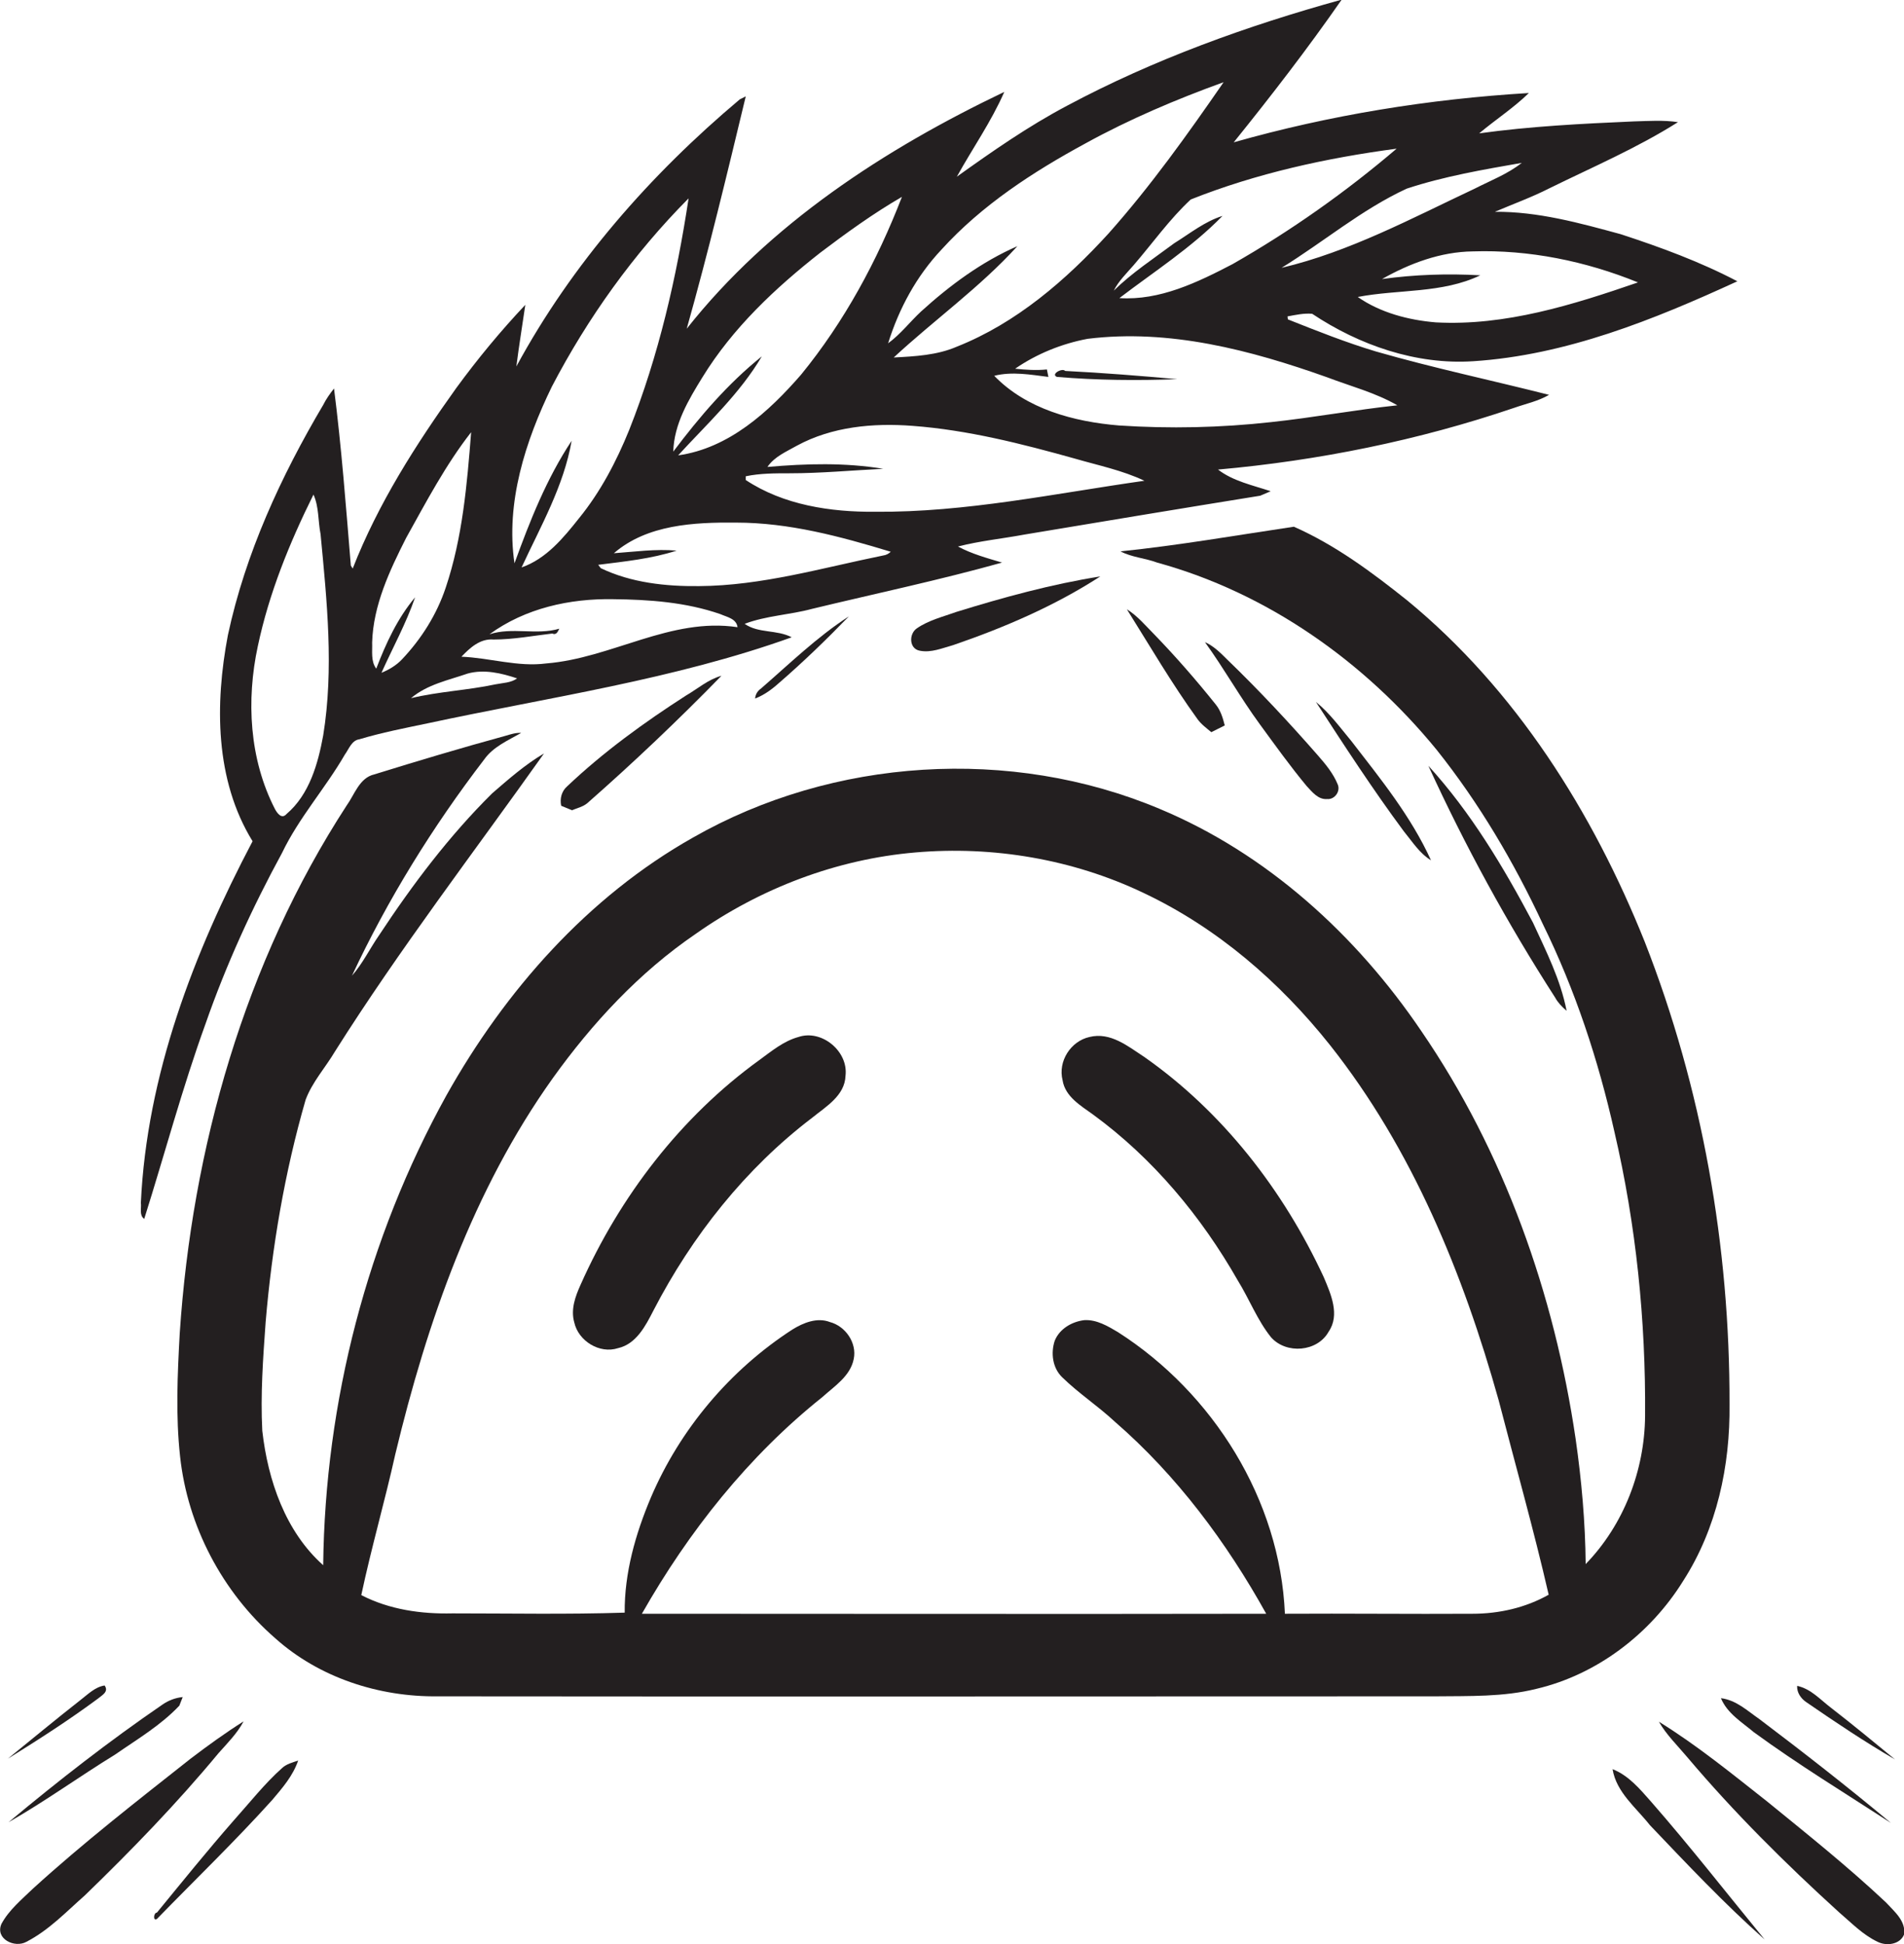 <?xml version="1.0" encoding="utf-8"?>
<!-- Generator: Adobe Illustrator 19.2.0, SVG Export Plug-In . SVG Version: 6.00 Build 0)  -->
<svg version="1.1" id="Layer_1" xmlns="http://www.w3.org/2000/svg" xmlns:xlink="http://www.w3.org/1999/xlink" x="0px" y="0px"
	 viewBox="0 0 509.6 520.5" enable-background="new 0 0 509.6 520.5" xml:space="preserve">
<g>
	<path fill="#231F20" d="M38.6,326.3c5.5-17.4,10.2-35.1,16.4-52.2c5.5-15.8,12.5-31.1,20.5-45.8C80,218.9,87.1,211,92.3,202
		c1.1-1.5,1.8-3.8,3.9-4.1c6-1.8,12.2-3,18.4-4.3c32.6-7,65.8-11.7,97.3-23c-4-2.1-8.9-1-12.6-3.6c5.8-2.2,12.1-2.4,18-4
		c17-4.1,34.1-7.7,50.9-12.4c-4-1.2-8.1-2.3-11.8-4.3c5.8-1.5,11.9-2.1,17.8-3.2c21-3.5,42-7,63.1-10.4c0.7-0.3,2.1-0.9,2.8-1.2
		c-4.8-1.6-10.1-2.7-14.1-5.8c26.9-2.4,53.6-7.8,79.2-16.5c3.1-1.1,6.5-1.8,9.4-3.5c-15.4-3.9-31-7.2-46.3-11.6
		c-8-2.4-15.8-5.5-23.6-8.6c0-0.2-0.1-0.6-0.1-0.8c2.2-0.4,4.4-0.9,6.6-0.7c12.6,8.4,27.8,13.7,43.1,12.7
		c24.8-1.6,48.3-11.1,70.7-21.4c-9.9-5.2-20.5-9.1-31.2-12.6c-11-3-22.2-6.1-33.7-6c4.9-2.1,9.9-3.9,14.6-6.3
		c11.6-5.7,23.5-10.8,34.4-17.7c-3.9-0.6-7.9-0.3-11.8-0.2c-13.8,0.6-27.7,1.3-41.4,3.2c4.4-3.7,9.2-6.8,13.3-10.8
		c-26.7,1.6-53.3,5.9-79,13.2c10-12.4,19.8-25.1,28.9-38.2c-25.3,7-50.3,16-73.5,28.4c-10.4,5.5-20,12.2-29.5,19
		c4.2-7.6,9.2-14.7,12.7-22.7c-32,15.3-62.8,35.3-85,63.4c5.8-20.6,10.8-41.4,15.8-62.2c-0.4,0.2-1.2,0.6-1.6,0.8
		c-23.9,20.1-44.9,44-59.8,71.5c0.7-5.5,1.6-11,2.4-16.5c-6.6,7-12.8,14.5-18.5,22.3c-10.8,15.1-20.9,30.9-27.7,48.3
		c-0.1-0.2-0.4-0.6-0.5-0.8c-1.3-15.8-2.5-31.7-4.5-47.4c-1.1,1.4-2.1,2.8-2.9,4.4C75.2,127.5,65.7,148.1,61,170
		c-3.5,18.4-3.5,38.8,6.6,55.2c-15.8,30-28.3,62.6-29.9,96.8C37.9,323.4,37.2,325.3,38.6,326.3z M132.6,183.2
		c-7.5,1.6-15.1,1.9-22.6,3.7c4.4-3.7,10-4.8,15.2-6.6c4.4-1.2,9-0.1,13.2,1.3C136.8,182.8,134.6,182.8,132.6,183.2z M236.4,148.7
		c-16.3,3.3-32.5,8.1-49.3,8.2c-8.9,0.1-18.2-0.9-26.3-4.8l-0.7-0.9c7.1-0.9,14.2-1.6,21-3.8c-5.6-0.5-11.2,0.3-16.8,0.7
		c8.9-7.7,21.5-8.3,32.7-8.2c14.2,0,27.9,3.7,41.4,7.8C237.9,148.2,237.2,148.6,236.4,148.7z M234.2,137
		c-11.9,0.1-24.5-1.8-34.6-8.5c0-0.3,0-0.8,0-1c3.8-0.8,7.8-0.8,11.7-0.8c8.4,0,16.8-0.8,25.1-1.2c-10.2-1.7-20.7-1.4-31-0.5
		c1.9-2.8,5.1-4.1,7.9-5.7c9.4-5.1,20.4-6.1,30.9-5.3c14.8,1.1,29.3,4.8,43.6,8.8c6.2,1.8,12.6,3.1,18.5,5.9
		C282.3,132.1,258.5,137.2,234.2,137z M355.2,101c6.3,2.4,12.9,4.1,18.8,7.5c-11.3,1.2-22.5,3.3-33.8,4.5
		c-13.5,1.5-27.1,1.8-40.7,0.9c-12.1-1-24.8-4.4-33.4-13.3c4.8-1.2,9.7-0.3,14.5,0.3c-0.1-0.5-0.3-1.5-0.4-2
		c-2.8,0.3-5.7,0.1-8.5-0.2c5.8-4,12.5-6.7,19.4-8C313,88,334.7,93.7,355.2,101z M438.4,75.6c-17.4,6-35.5,11.7-54.1,10.7
		c-7.3-0.6-14.9-2.6-20.9-6.8c10.9-2.1,22.6-0.9,32.8-5.8c-8.8-0.5-17.6-0.2-26.3,1c7.4-4.2,15.7-7.3,24.3-7.4
		C409.2,66.8,424.4,69.9,438.4,75.6z M407.3,43.6c-3.8,3-8.3,4.7-12.6,6.9c-16.8,7.9-33.5,16.9-51.7,21.2
		c11.2-6.9,21.4-15.6,33.5-21.2C386.5,47.2,397,45.4,407.3,43.6z M373.8,39.8c-13.6,11.6-28.3,22-43.9,30.9
		c-9.4,4.9-19.5,9.8-30.3,9.1c9.3-7.1,19.3-13.5,27.6-22c-4.8,1.5-8.7,4.7-12.9,7.3c-5.5,4.1-11.3,7.9-16.2,12.7
		c1.3-2.6,3.4-4.6,5.3-6.8c5.1-5.9,9.6-12.3,15.3-17.6C336.3,46.4,355,42.3,373.8,39.8z M290.5,38.4c11.8-6.5,24.3-11.8,37-16.4
		c-9.6,13.9-19.5,27.8-30.8,40.5C285.3,75,272,86.5,256.1,92.8c-5.3,2.3-11.2,2.6-16.9,2.9c10.9-10.1,23.1-18.8,33.1-29.8
		c-9.6,4.2-18.1,10.5-25.8,17.5c-3,2.8-5.5,6.1-8.8,8.5c2.9-9.3,7.6-18,14.3-25.1C262.8,54.9,276.5,46,290.5,38.4z M188,101
		c8.1-13.2,19.5-23.9,31.6-33.4c7-5.3,14.2-10.5,21.8-14.9c-6.6,17.1-15.4,33.4-27,47.6c-8.6,9.9-19.3,19.7-32.9,21.6
		c7.8-8.5,16.5-16.5,22.4-26.5c-9.1,7.3-16.7,16.2-23.7,25.5C180.4,113.5,184.3,107,188,101z M147.7,103.5
		c9.6-18.4,21.9-35.6,36.6-50.4c-3.2,21.1-8,42.1-15.9,62c-3.4,8.4-7.7,16.6-13.4,23.6c-4.2,5.3-8.8,10.9-15.4,13.2
		c5.1-11,11.3-21.8,13.4-33.9c-6.7,10.1-11.2,21.5-15.3,32.8C135.3,134.6,140.6,118.1,147.7,103.5z M164.1,160.4
		c9.6,0.1,19.5,0.8,28.7,4c1.8,0.8,4.3,1.2,4.6,3.5c-17.9-2.7-33.7,8.3-51.2,9.7c-7.6,1-15.1-1.5-22.7-1.8c2.3-2.4,5-4.9,8.6-4.6
		c5.3,0,10.5-1,15.7-1.6c1.2,0.5,1.5-0.6,1.9-1.3c-6.1,1.8-12.6-0.5-18.7,1.5C140.6,162.8,152.5,160.2,164.1,160.4z M108.7,144
		c5.4-9.7,10.6-19.6,17.4-28.3c-1.1,14-2.3,28.2-6.8,41.6c-2.4,7.2-6.5,13.7-11.7,19.2c-1.5,1.6-3.5,2.8-5.5,3.6
		c3-6.7,6.6-13.2,9-20.2c-4.7,5.6-7.8,12.3-10.4,19.1c-1.5-2-1-4.7-1.1-7C99.9,162,104.3,152.7,108.7,144z M69,173
		c3-14.2,8.5-27.7,14.9-40.6c1.5,3.3,1.2,7.1,1.9,10.6c1.7,17.9,3.6,36,0.7,53.9c-1.4,7.6-3.7,15.8-9.8,21c-1.3,1.5-2.5-0.2-3.1-1.3
		C66.7,203.2,65.9,187.4,69,173z"/>
	<path fill="#231F20" d="M282.9,100.9c10.7,0.9,21.5,1,32.2,0.6c-10-0.9-20-1.7-30-2.2C284.3,98.4,281.1,100.2,282.9,100.9z"/>
	<path fill="#231F20" d="M450.5,423.2c9-14,12.6-30.8,12.4-47.3c0.1-42.2-7.3-84.5-22.7-123.8c-13.9-34.7-34.5-67.5-63.6-91.4
		c-9.4-7.5-19.2-14.8-30.3-19.7c-15.4,2.3-30.9,5-46.4,6.6c3,1.6,6.6,1.8,9.8,3c29.5,8.1,55.5,26.5,74.8,50.1
		c11.4,14.3,20.7,30.1,28.4,46.6c8.7,17.7,14.9,36.5,19.2,55.7c5.8,24.9,8.4,50.5,8.2,76c-0.1,14.6-5.7,29.2-15.9,39.7
		c-0.1-11.2-1.1-22.5-2.7-33.6c-5.7-38.7-19.1-76.7-41.3-109.1c-17.4-25.7-41.3-47.5-70.1-59.5c-39.8-16.7-87.3-13.7-124.8,7.7
		c-28.2,15.9-50.3,41-66,69c-21.2,38.3-32.5,82.1-33,125.8C76.4,410,71.7,396.3,70.2,383c-0.5-9.7,0.2-19.4,0.9-29.1
		c1.7-20.1,5.1-40.1,10.7-59.5c1.8-4.8,5.3-8.6,7.9-13c17.3-27.4,37.1-53.2,55.9-79.7c-5.1,3-9.5,6.9-13.9,10.7
		c-11.5,11.4-21.3,24.4-30.2,37.9c-2.5,3.6-4.4,7.6-7.3,10.9c9.6-20.5,21.6-39.9,35.4-57.9c2.4-3.4,6.4-5.1,9.9-7.1
		c-1.5-0.1-2.9,0.4-4.3,0.8c-11.7,3.2-23.4,6.7-35,10.3c-4,0.9-5.3,5.4-7.4,8.3C65.5,257.6,51.4,307.3,48.1,357
		c-0.6,11-1.1,22,0.1,32.9c2,18.6,11.3,36.3,25.4,48.6c11.8,10.6,27.8,15.8,43.6,15.6c89,0.1,178,0,267,0c9-0.1,18.2,0.2,27-2
		C427.4,448.3,441.7,437.4,450.5,423.2z M394.1,432c-16.7,0.1-33.5-0.1-50.2,0c-1.3-30.5-19.2-59.1-44.7-75.4
		c-2.7-1.6-5.7-3.4-9-3.2c-3.3,0.4-6.6,2.3-7.9,5.5c-1.1,3.3-0.6,7.3,2,9.8c4.4,4.3,9.6,7.7,14.1,11.9
		c16.6,14.4,29.9,32.3,40.5,51.4c-55.7,0.1-111.4,0-167.1,0c12.5-22,28.5-42.2,48.3-58c3.2-2.9,7.5-5.6,8.4-10.2
		c0.9-4.3-2.2-8.8-6.4-9.9c-3.4-1.3-7.1,0.2-10,2c-16.7,10.8-30.1,26.7-37.9,45c-4.1,9.7-7.1,20.2-7,30.8
		c-15.4,0.5-30.7,0.2-46.1,0.2c-8.3,0.2-16.9-1-24.4-4.9c2.7-12.7,6.3-25.1,9.1-37.7c8.5-35.4,20.8-70.7,42.1-100.6
		c10.6-14.8,23.2-28.4,38.3-38.7c17.3-12.2,37.7-20,58.8-21.8c20.8-1.8,42.1,1.8,61,10.8c19.7,9.3,36.5,23.8,50,40.8
		c22,27.8,35.6,61.1,45.1,95c4.5,17.4,9.4,34.7,13.4,52.1C408.3,430.4,401.2,432,394.1,432z"/>
	<path fill="#231F20" d="M245.4,168.2c-2.2,1.5-2.1,5.5,0.8,6c3,0.6,6-0.7,8.9-1.5c13.7-4.7,27.2-10.5,39.4-18.4
		c-13.1,2.1-25.9,5.6-38.5,9.5C252.4,165.1,248.6,166,245.4,168.2z"/>
	<path fill="#231F20" d="M301.6,163.1c6.2,9.9,12.1,20,18.9,29.4c1,1.4,2.4,2.4,3.7,3.5c1.2-0.6,2.4-1.2,3.6-1.8
		c-0.5-2-1.1-4-2.4-5.6c-5.2-6.5-10.6-12.7-16.4-18.7C306.7,167.6,304.5,164.9,301.6,163.1z"/>
	<path fill="#231F20" d="M202.1,187c2.3-0.9,4.3-2.3,6.2-4c6.6-5.7,12.9-11.8,18.9-18c-8.5,5.5-15.9,12.7-23.5,19.3
		C202.7,185,202.2,185.9,202.1,187z"/>
	<path fill="#231F20" d="M328.5,176.6c-1.8-1.8-3.7-3.7-6-4.7c5.2,7.2,9.5,14.9,14.7,22c4.1,5.6,8.1,11.2,12.5,16.5
		c1.5,1.6,3.1,3.7,5.5,3.5c2,0.2,3.7-2.1,2.8-4c-1.2-2.9-3.2-5.3-5.2-7.6C345.1,193.5,337,184.8,328.5,176.6z"/>
	<path fill="#231F20" d="M150.2,215.7c0.7,0.3,2.2,0.9,2.9,1.2c1.4-0.6,2.9-0.9,4.1-1.9c12.4-10.9,24.4-22.3,35.9-34.1
		c-3.6,1-6.4,3.5-9.5,5.3c-11.2,7.2-22.1,15.1-31.8,24.3C150.3,211.8,149.8,213.8,150.2,215.7z"/>
	<path fill="#231F20" d="M352.2,187.9c7.6,11.7,15.2,23.4,23.5,34.6c2.3,2.8,4.2,5.9,7.3,7.8c-5.3-11.7-13.5-21.8-21.3-31.9
		C358.7,194.8,355.9,190.9,352.2,187.9z"/>
	<path fill="#231F20" d="M419.3,270.6c-1.6-8.3-5.5-16-9-23.6c-7.9-14.9-16.6-29.5-28-42c9.8,21.4,21.1,42.1,33.9,62
		C416.9,268.3,418,269.5,419.3,270.6z"/>
	<path fill="#231F20" d="M213.7,277.6c-4,1.1-7.2,3.8-10.5,6.2c-21,15.2-37.3,36.5-47.8,60.1c-1.4,3.1-2.7,6.6-1.7,10.1
		c1.1,5,6.8,8.5,11.7,6.9c4.9-1.1,7.4-6,9.5-10.1c10.3-19.9,24.6-38,42.5-51.6c3.7-3,8.7-5.9,8.9-11.2
		C227.1,281.4,219.9,275.5,213.7,277.6z"/>
	<path fill="#231F20" d="M306.2,282.9c-4.3-2.8-9-6.7-14.6-5.3c-5,1.1-8.5,6.5-7.2,11.6c0.7,4.4,4.9,6.8,8.2,9.2
		c16,11.7,28.9,27.2,38.7,44.4c3.1,5,5.2,10.6,8.9,15.2c4.1,4.6,12.4,3.9,15.4-1.5c3.1-4.5,0.6-10.1-1.3-14.6
		C343.5,318.6,327.2,297.6,306.2,282.9z"/>
	<path fill="#231F20" d="M28,451.2c-2.6,0.4-4.5,2.4-6.6,4c-6.5,5.1-12.9,10.4-19.3,15.6c8.2-5.1,16.3-10.3,24-16
		C27.3,453.8,29.2,452.9,28,451.2z"/>
	<path fill="#231F20" d="M483.5,455.7c7.7,5.3,15.6,10.6,23.7,15.3c-5.7-4.7-11.3-9.3-17.1-13.8c-2.9-2.2-5.4-5.1-9.1-5.9
		C480.9,453.1,482,454.7,483.5,455.7z"/>
	<path fill="#231F20" d="M30.8,469.7c5.9-4.1,12.2-7.8,17.2-13.1c0.2-0.6,0.7-1.7,0.9-2.3c-2,0.2-3.8,0.9-5.4,2
		c-14.3,9.8-27.9,20.4-41.2,31.5C12.1,482.2,21.2,475.6,30.8,469.7z"/>
	<path fill="#231F20" d="M469.4,463.7c11.9,8.7,24.4,16.3,36.7,24.3c-11.5-9.6-23.3-18.8-35.2-27.8c-3.2-2.2-6.2-5.1-10.3-5.6
		C462.3,458.7,466.2,461,469.4,463.7z"/>
	<path fill="#231F20" d="M65.2,460.8c-4.9,3.1-9.6,6.5-14.2,10c-14.3,11.3-28.7,22.5-42.2,34.8c-3,2.9-6.4,5.7-8.4,9.4
		c-1.8,4,3.5,6.6,6.7,4.8c6-3.1,10.6-8,15.6-12.4c12.5-12.1,24.7-24.7,35.8-38.1C60.9,466.6,63.5,464,65.2,460.8z"/>
	<path fill="#231F20" d="M504.8,509.3c-10.2-9.6-21.1-18.3-31.9-27.1c-9.4-7.4-18.7-15-28.9-21.3c2,3.5,5,6.4,7.6,9.5
		c12.5,14.8,26.3,28.5,40.6,41.5c3.3,2.8,6.3,6,10.3,7.9c2.3,1.2,6,0.8,7.1-1.9C510.2,514.3,507,511.7,504.8,509.3z"/>
	<path fill="#231F20" d="M62.5,487.4c-7,8-13.7,16.3-20.5,24.6c-0.9,0-1.1,2.4,0,1.7c10.3-10.6,21-20.9,30.9-31.9
		c2.7-3.2,5.5-6.4,6.9-10.5c-1.5,0.5-3.1,0.9-4.3,2C70.8,477.5,66.8,482.6,62.5,487.4z"/>
	<path fill="#231F20" d="M431.6,473.6c1,6.2,6.3,10.3,10,15c10,10.5,19.9,21,30.7,30.6c-10.1-12.3-19.9-24.9-30.4-36.9
		C438.9,478.9,435.9,475.3,431.6,473.6z"/>
</g>
</svg>
